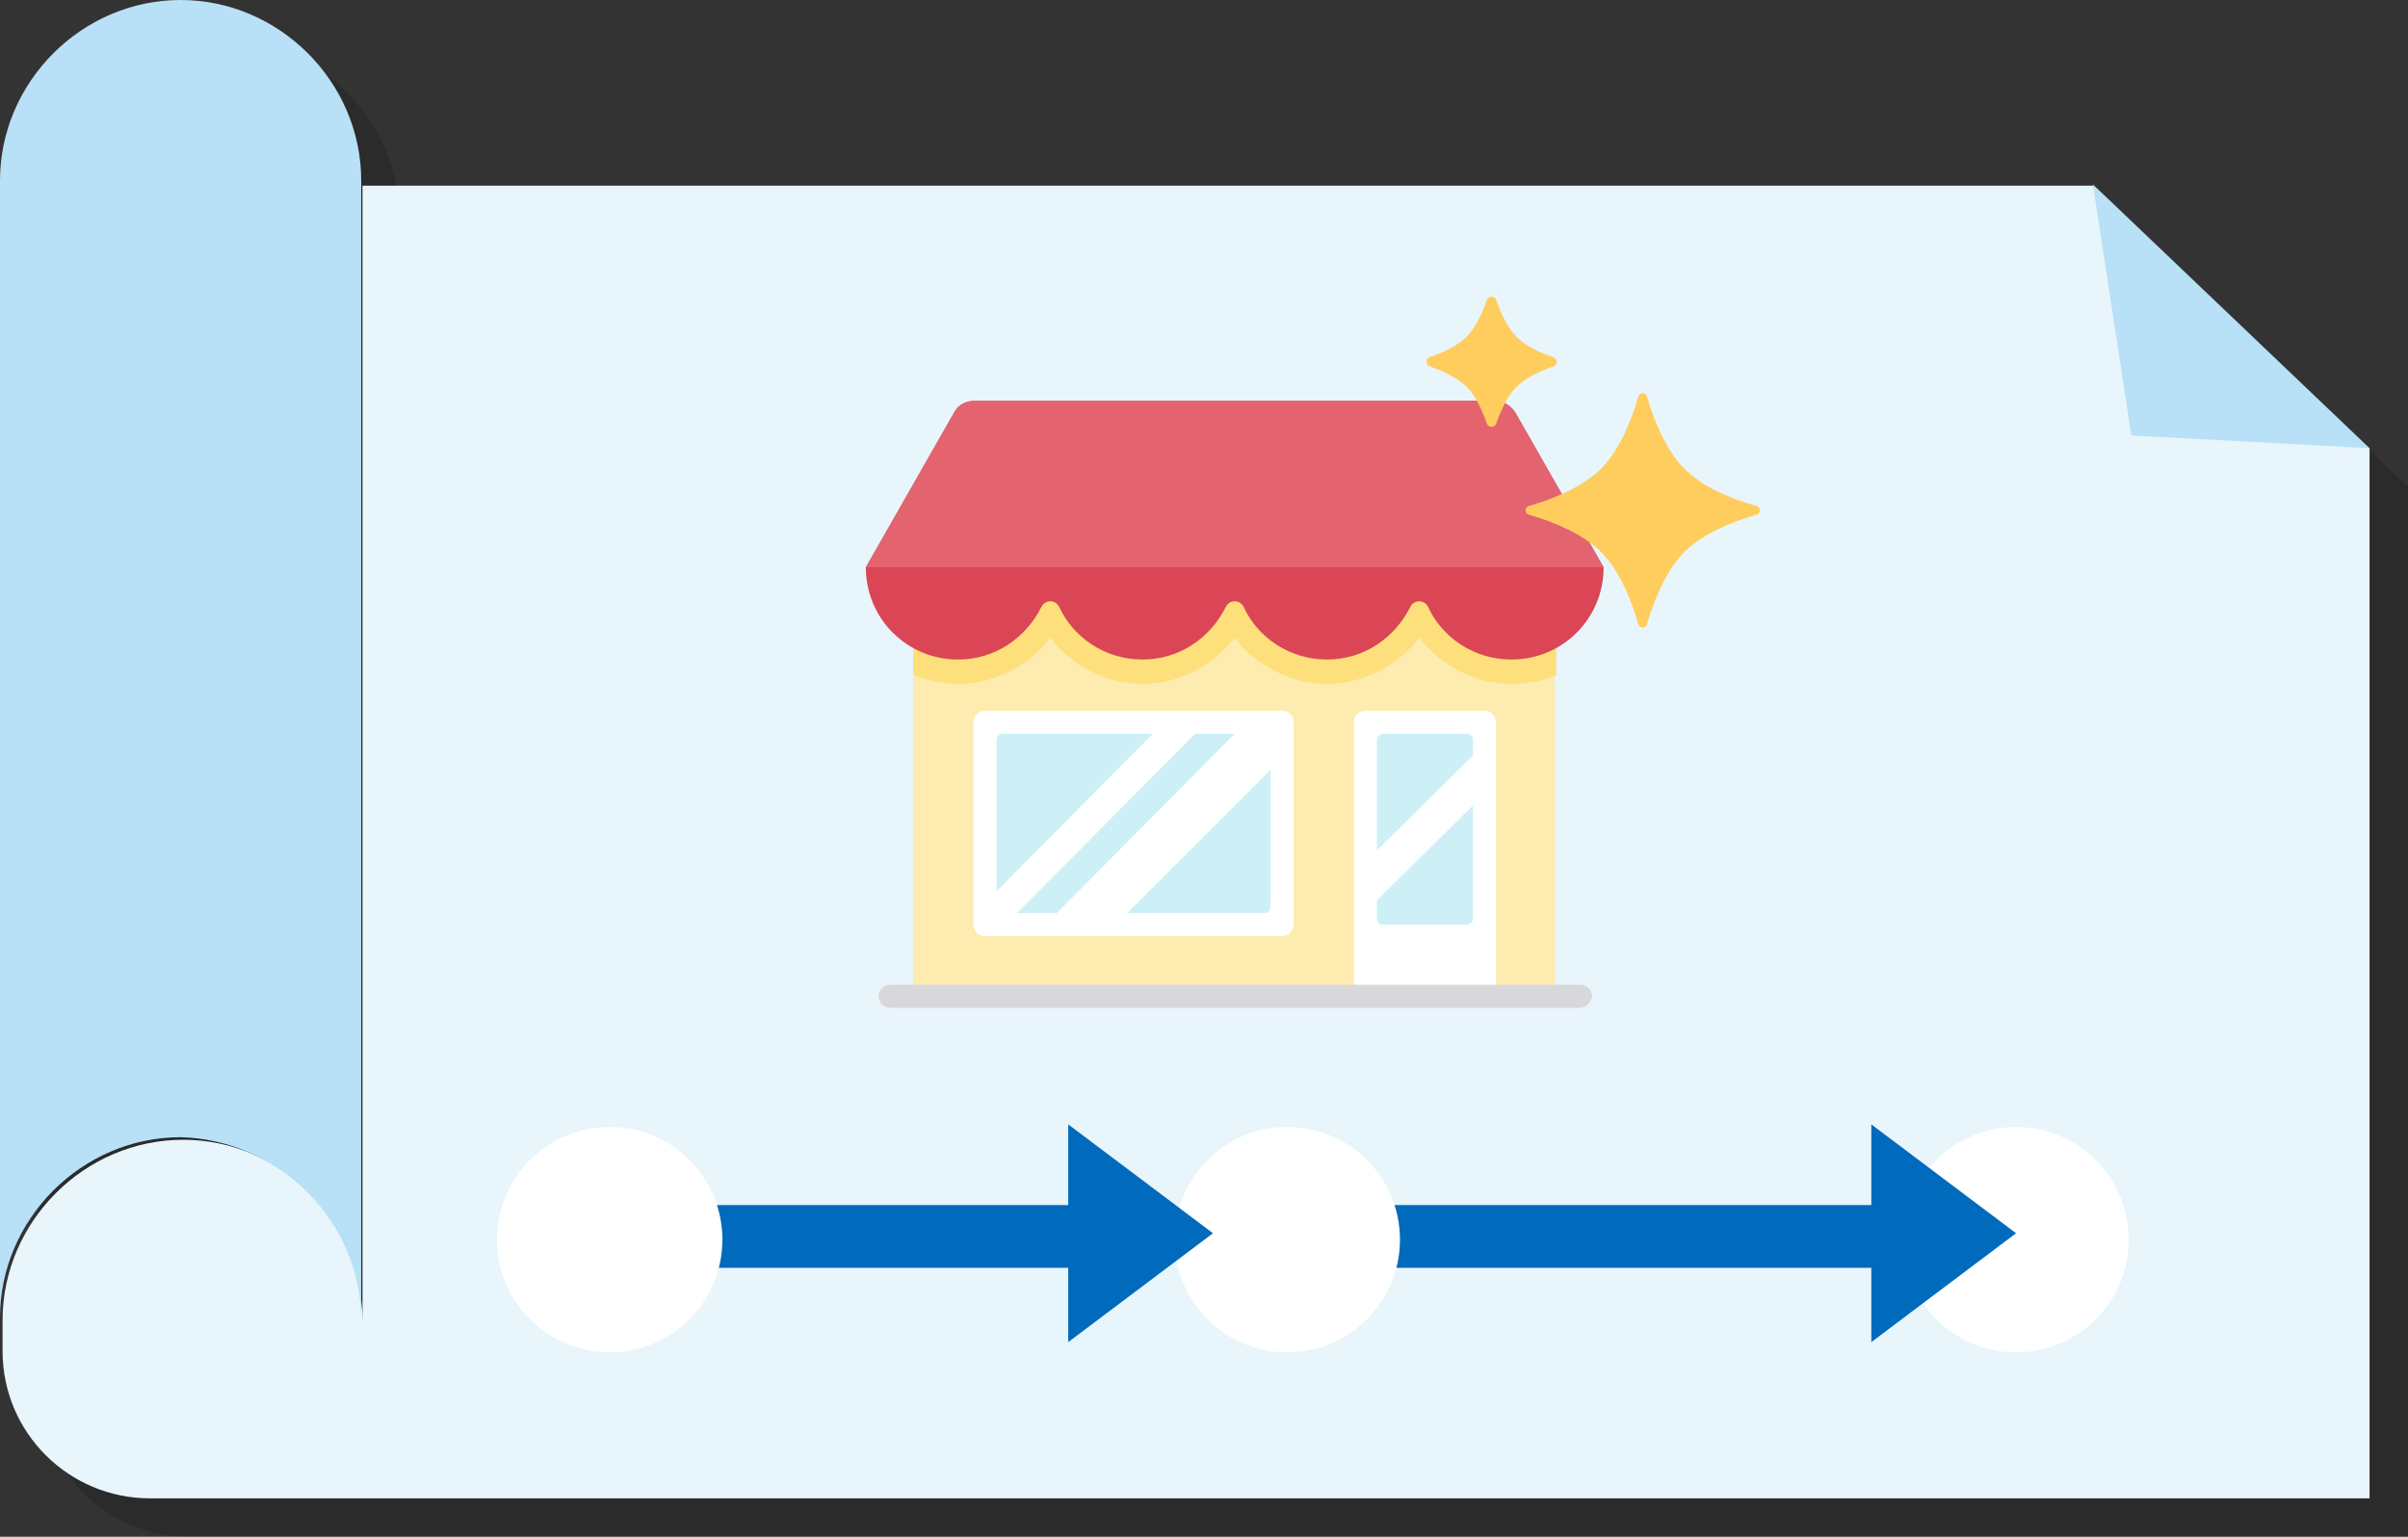 <?xml version="1.0" encoding="utf-8"?>
<!-- Generator: Adobe Illustrator 24.2.3, SVG Export Plug-In . SVG Version: 6.00 Build 0)  -->
<svg version="1.1" id="レイヤー_1" xmlns="http://www.w3.org/2000/svg" xmlns:xlink="http://www.w3.org/1999/xlink" x="0px"
	 y="0px" viewBox="0 0 188 120" style="enable-background:new 0 0 188 120;" xml:space="preserve">
<rect x="0" y="0" width="188" height="120" fill="#333333" stroke="none"/>
<style type="text/css">
	.st0{opacity:0.15;}
	.st1{fill:#E8F5FB;}
	.st2{fill:#B8E0F6;}
	.st3{fill:#FFFFFF;}
	.st4{fill:#006ABC;}
	.st5{fill:#FDEBB0;}
	.st6{fill:#FDDF7C;}
	.st7{fill:#DA4655;}
	.st8{fill:#E3646E;}
	.st9{fill:#D8D7DA;}
	.st10{fill:#CCF0F6;}
	.st11{fill:#FFCD5E;}
</style>
<g>
	<g class="st0">
		<path d="M175.3,33.1l-8.9-15.6H31.3v88.7C31.3,98.4,25,92,17.3,92S3.2,98.4,3.2,106.1v2.4c0,6.4,5.2,11.5,11.5,11.5H188
			c0,0,0-52.1,0-82L175.3,33.1z"/>
		<path d="M31.2,106.1v-89C31.2,9.4,24.8,3,17.1,3l0,0C9.4,3,3,9.4,3,17.1v88.8c0-7.7,6.4-14.1,14.1-14.1
			C24.8,92,31.2,98.4,31.2,106.1z"/>
		<ellipse cx="160.4" cy="99.8" rx="8.8" ry="8.8"/>
		<rect x="105.5" y="97.1" width="48" height="4.9"/>
		<polygon points="160.4,99.3 149.1,90.8 149.1,107.8 		"/>
		<ellipse cx="103.5" cy="99.8" rx="8.8" ry="8.8"/>
		<rect x="42.7" y="97.1" width="48" height="4.9"/>
		<polygon points="97.7,99.3 86.4,90.8 86.4,107.8 		"/>
		<ellipse cx="50.6" cy="99.8" rx="8.8" ry="8.8"/>
		<polygon points="166.4,17.4 188,38 169.4,37 		"/>
		<rect x="74.3" y="49.2" width="50.1" height="31.6"/>
		<path d="M74.3,55.7c1.1,0.4,2.2,0.7,3.5,0.7c2.8,0,5.5-1.4,7.2-3.6c1.7,2.2,4.4,3.6,7.2,3.6c2.8,0,5.5-1.4,7.2-3.6
			c1.7,2.2,4.4,3.6,7.2,3.6c2.8,0,5.5-1.4,7.2-3.6c1.7,2.2,4.4,3.6,7.2,3.6c1.2,0,2.4-0.2,3.5-0.7v-6.5H74.3V55.7z"/>
		<path d="M128.2,47.3c0,4-3.2,7.2-7.2,7.2c-2.9,0-5.4-1.7-6.5-4.1c-0.3-0.6-1.1-0.6-1.4,0c-1.2,2.4-3.6,4.1-6.5,4.1
			c-2.9,0-5.4-1.7-6.5-4.1c-0.3-0.6-1.1-0.6-1.4,0c-1.2,2.4-3.6,4.1-6.5,4.1s-5.4-1.7-6.5-4.1c-0.3-0.6-1.1-0.6-1.4,0
			c-1.2,2.4-3.6,4.1-6.5,4.1c-4,0-7.2-3.2-7.2-7.2l6.9-12.1c0.3-0.6,0.9-0.9,1.6-0.9h40.6c0.7,0,1.3,0.4,1.6,0.9L128.2,47.3z"/>
		<path d="M119.7,34.3H79.1c-0.7,0-1.3,0.4-1.6,0.9l-6.9,12.1h57.6l-6.9-12.1C120.9,34.7,120.3,34.3,119.7,34.3z"/>
		<path d="M108.7,59.4v21.4h11.1V59.4c0-0.5-0.4-0.9-0.9-0.9h-9.3C109.1,58.5,108.7,58.9,108.7,59.4z"/>
		<path d="M126.3,81.7H72.5c-0.5,0-0.9-0.4-0.9-0.9c0-0.5,0.4-0.9,0.9-0.9h53.9c0.5,0,0.9,0.4,0.9,0.9
			C127.2,81.3,126.8,81.7,126.3,81.7z"/>
		<path d="M103.1,76.1H79.9c-0.5,0-0.9-0.4-0.9-0.9V59.4c0-0.5,0.4-0.9,0.9-0.9h23.2c0.5,0,0.9,0.4,0.9,0.9v15.8
			C104,75.7,103.6,76.1,103.1,76.1z"/>
		<path d="M91,74.3h10.7c0.3,0,0.5-0.2,0.5-0.5V63.1L91,74.3z"/>
		<polygon points="85.5,74.3 99.4,60.3 96.3,60.3 82.4,74.3 		"/>
		<path d="M93,60.3H81.3c-0.3,0-0.5,0.2-0.5,0.5v11.8L93,60.3z"/>
		<path d="M118,62v-1.2c0-0.3-0.2-0.5-0.5-0.5H111c-0.3,0-0.5,0.2-0.5,0.5v8.6L118,62z"/>
		<path d="M110.5,73.3v1.4c0,0.3,0.2,0.5,0.5,0.5h6.5c0.3,0,0.5-0.2,0.5-0.5v-8.8L110.5,73.3z"/>
		<path d="M134.5,39.6c-1.3-1.3-2.3-3.5-2.9-5.6c-0.1-0.4-0.6-0.4-0.7,0c-0.6,2.1-1.6,4.3-2.9,5.6c-1.3,1.3-3.5,2.3-5.6,2.9
			c-0.4,0.1-0.4,0.6,0,0.7c2.1,0.6,4.3,1.6,5.6,2.9c1.3,1.3,2.3,3.5,2.9,5.6c0.1,0.4,0.6,0.4,0.7,0c0.6-2.1,1.6-4.3,2.9-5.6
			c1.3-1.3,3.5-2.3,5.6-2.9c0.4-0.1,0.4-0.6,0-0.7C138,41.9,135.9,41,134.5,39.6z"/>
		<path d="M121.4,29.3c-0.7-0.7-1.2-1.8-1.6-2.9c-0.1-0.3-0.6-0.3-0.7,0c-0.4,1.1-0.9,2.2-1.6,2.9c-0.7,0.7-1.8,1.2-2.9,1.6
			c-0.3,0.1-0.3,0.6,0,0.7c1.1,0.4,2.2,0.9,2.9,1.6c0.7,0.7,1.2,1.8,1.6,2.9c0.1,0.3,0.6,0.3,0.7,0c0.4-1.1,0.9-2.2,1.6-2.9
			c0.7-0.7,1.8-1.2,2.9-1.6c0.3-0.1,0.3-0.6,0-0.7C123.1,30.5,122.1,30,121.4,29.3z"/>
	</g>
	<g>
		<g>
			<path class="st1" d="M172.3,30.1l-8.9-15.6H28.3v88.7C28.3,95.4,22,89,14.3,89S0.2,95.4,0.2,103.1v2.4c0,6.4,5.2,11.5,11.5,11.5
				H185c0,0,0-52.1,0-82L172.3,30.1z"/>
			<path class="st2" d="M28.2,103.1v-89C28.2,6.4,21.8,0,14.1,0l0,0C6.4,0,0,6.4,0,14.1v88.8c0-7.7,6.4-14.1,14.1-14.1
				C21.8,89,28.2,95.4,28.2,103.1z"/>
			<g>
				<ellipse class="st3" cx="157.4" cy="96.8" rx="8.8" ry="8.8"/>
				<g>
					<rect x="102.5" y="94.1" class="st4" width="48" height="4.9"/>
					<polygon class="st4" points="157.4,96.3 146.1,87.8 146.1,104.8 					"/>
				</g>
				<ellipse class="st3" cx="100.5" cy="96.8" rx="8.8" ry="8.8"/>
				<g>
					<rect x="39.7" y="94.1" class="st4" width="48" height="4.9"/>
					<polygon class="st4" points="94.7,96.3 83.4,87.8 83.4,104.8 					"/>
				</g>
				<ellipse class="st3" cx="47.6" cy="96.8" rx="8.8" ry="8.8"/>
			</g>
			<polygon class="st2" points="163.4,14.4 185,35 166.4,34 			"/>
			<g>
				<g>
					<g>
						<rect x="71.3" y="46.2" class="st5" width="50.1" height="31.6"/>
						<path class="st6" d="M71.3,52.7c1.1,0.4,2.2,0.7,3.5,0.7c2.8,0,5.5-1.4,7.2-3.6c1.7,2.2,4.4,3.6,7.2,3.6
							c2.8,0,5.5-1.4,7.2-3.6c1.7,2.2,4.4,3.6,7.2,3.6c2.8,0,5.5-1.4,7.2-3.6c1.7,2.2,4.4,3.6,7.2,3.6c1.2,0,2.4-0.2,3.5-0.7v-6.5
							H71.3V52.7z"/>
						<path class="st7" d="M125.2,44.3c0,4-3.2,7.2-7.2,7.2c-2.9,0-5.4-1.7-6.5-4.1c-0.3-0.6-1.1-0.6-1.4,0
							c-1.2,2.4-3.6,4.1-6.5,4.1c-2.9,0-5.4-1.7-6.5-4.1c-0.3-0.6-1.1-0.6-1.4,0c-1.2,2.4-3.6,4.1-6.5,4.1s-5.4-1.7-6.5-4.1
							c-0.3-0.6-1.1-0.6-1.4,0c-1.2,2.4-3.6,4.1-6.5,4.1c-4,0-7.2-3.2-7.2-7.2l6.9-12.1c0.3-0.6,0.9-0.9,1.6-0.9h40.6
							c0.7,0,1.3,0.4,1.6,0.9L125.2,44.3z"/>
						<path class="st8" d="M116.7,31.3H76.1c-0.7,0-1.3,0.4-1.6,0.9l-6.9,12.1h57.6l-6.9-12.1C117.9,31.7,117.3,31.3,116.7,31.3z"/>
						<path class="st3" d="M105.7,56.4v21.4h11.1V56.4c0-0.5-0.4-0.9-0.9-0.9h-9.3C106.1,55.5,105.7,55.9,105.7,56.4z"/>
						<path class="st9" d="M123.3,78.7H69.5c-0.5,0-0.9-0.4-0.9-0.9c0-0.5,0.4-0.9,0.9-0.9h53.9c0.5,0,0.9,0.4,0.9,0.9
							C124.2,78.3,123.8,78.7,123.3,78.7z"/>
						<path class="st3" d="M100.1,73.1H76.9c-0.5,0-0.9-0.4-0.9-0.9V56.4c0-0.5,0.4-0.9,0.9-0.9h23.2c0.5,0,0.9,0.4,0.9,0.9v15.8
							C101,72.7,100.6,73.1,100.1,73.1z"/>
						<g>
							<path class="st10" d="M88,71.3h10.7c0.3,0,0.5-0.2,0.5-0.5V60.1L88,71.3z"/>
							<polygon class="st10" points="82.5,71.3 96.4,57.3 93.3,57.3 79.4,71.3 							"/>
							<path class="st10" d="M90,57.3H78.3c-0.3,0-0.5,0.2-0.5,0.5v11.8L90,57.3z"/>
							<path class="st10" d="M115,59v-1.2c0-0.3-0.2-0.5-0.5-0.5H108c-0.3,0-0.5,0.2-0.5,0.5v8.6L115,59z"/>
							<path class="st10" d="M107.5,70.3v1.4c0,0.3,0.2,0.5,0.5,0.5h6.5c0.3,0,0.5-0.2,0.5-0.5v-8.8L107.5,70.3z"/>
						</g>
					</g>
				</g>
				<g>
					<path class="st11" d="M131.5,36.6c-1.3-1.3-2.3-3.5-2.9-5.6c-0.1-0.4-0.6-0.4-0.7,0c-0.6,2.1-1.6,4.3-2.9,5.6
						c-1.3,1.3-3.5,2.3-5.6,2.9c-0.4,0.1-0.4,0.6,0,0.7c2.1,0.6,4.3,1.6,5.6,2.9c1.3,1.3,2.3,3.5,2.9,5.6c0.1,0.4,0.6,0.4,0.7,0
						c0.6-2.1,1.6-4.3,2.9-5.6c1.3-1.3,3.5-2.3,5.6-2.9c0.4-0.1,0.4-0.6,0-0.7C135,38.9,132.9,38,131.5,36.6z"/>
					<path class="st11" d="M118.4,26.3c-0.7-0.7-1.2-1.8-1.6-2.9c-0.1-0.3-0.6-0.3-0.7,0c-0.4,1.1-0.9,2.2-1.6,2.9
						c-0.7,0.7-1.8,1.2-2.9,1.6c-0.3,0.1-0.3,0.6,0,0.7c1.1,0.4,2.2,0.9,2.9,1.6c0.7,0.7,1.2,1.8,1.6,2.9c0.1,0.3,0.6,0.3,0.7,0
						c0.4-1.1,0.9-2.2,1.6-2.9c0.7-0.7,1.8-1.2,2.9-1.6c0.3-0.1,0.3-0.6,0-0.7C120.1,27.5,119.1,27,118.4,26.3z"/>
				</g>
			</g>
		</g>
	</g>
</g>
</svg>
